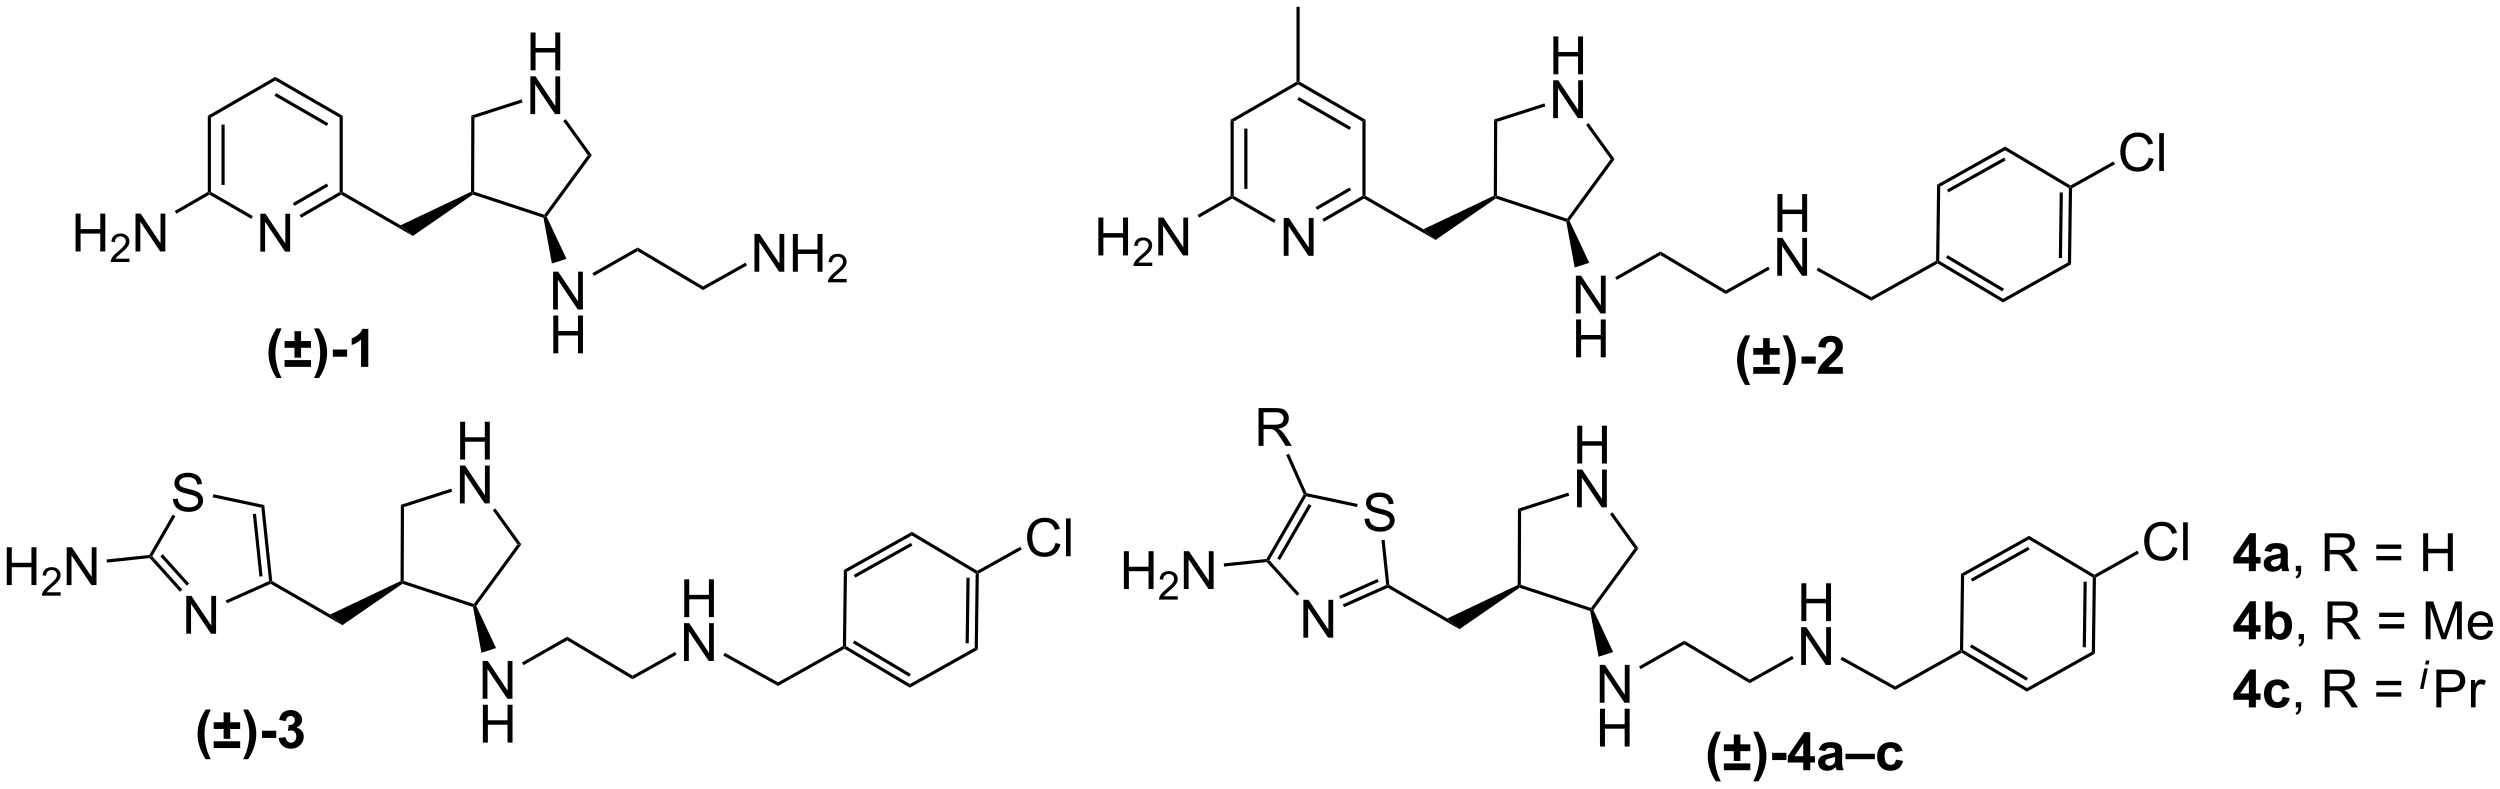 <?xml version="1.0" encoding="UTF-8"?>
<!DOCTYPE svg PUBLIC '-//W3C//DTD SVG 1.0//EN'
          'http://www.w3.org/TR/2001/REC-SVG-20010904/DTD/svg10.dtd'>
<svg stroke-dasharray="none" shape-rendering="auto" xmlns="http://www.w3.org/2000/svg" font-family="'Dialog'" text-rendering="auto" width="986" fill-opacity="1" color-interpolation="auto" color-rendering="auto" preserveAspectRatio="xMidYMid meet" font-size="12px" viewBox="0 0 986 311" fill="black" xmlns:xlink="http://www.w3.org/1999/xlink" stroke="black" image-rendering="auto" stroke-miterlimit="10" stroke-linecap="square" stroke-linejoin="miter" font-style="normal" stroke-width="1" height="311" stroke-dashoffset="0" font-weight="normal" stroke-opacity="1"
><!--Generated by the Batik Graphics2D SVG Generator--><defs id="genericDefs"
  /><g
  ><defs id="defs1"
    ><clipPath clipPathUnits="userSpaceOnUse" id="clipPath1"
      ><path d="M2.134 0.564 L371.844 0.564 L371.844 117.114 L2.134 117.114 L2.134 0.564 Z"
      /></clipPath
      ><clipPath clipPathUnits="userSpaceOnUse" id="clipPath2"
      ><path d="M6.455 50.728 L6.455 164.038 L365.885 164.038 L365.885 50.728 Z"
      /></clipPath
    ></defs
    ><g transform="scale(2.667,2.667) translate(-2.134,-0.564) matrix(1.029,0,0,1.029,-4.505,-51.615)"
    ><path d="M190.944 87.469 L190.944 82.029 L191.684 82.029 L194.541 86.299 L194.541 82.029 L195.232 82.029 L195.232 87.469 L194.492 87.469 L191.634 83.194 L191.634 87.469 L190.944 87.469 Z" stroke="none" clip-path="url(#clipPath2)"
    /></g
    ><g transform="matrix(2.743,0,0,2.743,-17.705,-139.143)"
    ><path d="M183.391 67.946 L183.847 68.21 L183.847 78.89 L183.619 79.022 L183.391 78.89 ZM185.361 69.215 L185.361 77.885 L185.817 77.885 L185.817 69.215 Z" stroke="none" clip-path="url(#clipPath2)"
    /></g
    ><g transform="matrix(2.743,0,0,2.743,-17.705,-139.143)"
    ><path d="M183.619 79.285 L183.619 79.022 L183.847 78.89 L189.873 82.369 L189.645 82.764 Z" stroke="none" clip-path="url(#clipPath2)"
    /></g
    ><g transform="matrix(2.743,0,0,2.743,-17.705,-139.143)"
    ><path d="M196.82 82.607 L196.592 82.213 L202.346 78.89 L202.574 79.022 L202.574 79.285 ZM195.835 80.901 L200.718 78.082 L200.49 77.687 L195.607 80.507 Z" stroke="none" clip-path="url(#clipPath2)"
    /></g
    ><g transform="matrix(2.743,0,0,2.743,-17.705,-139.143)"
    ><path d="M202.802 78.89 L202.574 79.022 L202.346 78.89 L202.346 68.21 L202.802 67.946 Z" stroke="none" clip-path="url(#clipPath2)"
    /></g
    ><g transform="matrix(2.743,0,0,2.743,-17.705,-139.143)"
    ><path d="M202.802 67.946 L202.346 68.21 L193.096 62.869 L193.096 62.606 L193.325 62.474 ZM200.718 69.018 L193.21 64.683 L192.982 65.078 L200.49 69.413 Z" stroke="none" clip-path="url(#clipPath2)"
    /></g
    ><g transform="matrix(2.743,0,0,2.743,-17.705,-139.143)"
    ><path d="M192.869 62.474 L193.096 62.606 L193.096 62.869 L183.847 68.21 L183.391 67.946 Z" stroke="none" clip-path="url(#clipPath2)"
    /></g
    ><g transform="matrix(2.743,0,0,2.743,-17.705,-139.143)"
    ><path d="M202.574 79.285 L202.574 79.022 L202.802 78.89 L211.114 83.689 L212.865 85.226 Z" stroke="none" clip-path="url(#clipPath2)"
    /></g
    ><g transform="matrix(2.743,0,0,2.743,-17.705,-139.143)"
    ><path d="M164.382 87.45 L164.382 82.01 L165.102 82.01 L165.102 84.244 L167.93 84.244 L167.93 82.01 L168.65 82.01 L168.65 87.45 L167.93 87.45 L167.93 84.885 L165.102 84.885 L165.102 87.45 L164.382 87.45 Z" stroke="none" clip-path="url(#clipPath2)"
    /></g
    ><g transform="matrix(2.743,0,0,2.743,-17.705,-139.143)"
    ><path d="M172.128 88.488 L172.128 88.97 L169.43 88.97 Q169.425 88.788 169.489 88.621 Q169.592 88.347 169.818 88.079 Q170.046 87.812 170.475 87.462 Q171.139 86.916 171.373 86.597 Q171.607 86.278 171.607 85.994 Q171.607 85.697 171.393 85.493 Q171.182 85.287 170.839 85.287 Q170.477 85.287 170.26 85.504 Q170.042 85.721 170.041 86.105 L169.525 86.053 Q169.579 85.476 169.924 85.176 Q170.269 84.873 170.85 84.873 Q171.438 84.873 171.779 85.2 Q172.122 85.524 172.122 86.005 Q172.122 86.25 172.022 86.487 Q171.922 86.723 171.688 86.985 Q171.456 87.246 170.916 87.703 Q170.465 88.081 170.338 88.217 Q170.209 88.352 170.126 88.488 L172.128 88.488 Z" stroke="none" clip-path="url(#clipPath2)"
    /></g
    ><g transform="matrix(2.743,0,0,2.743,-17.705,-139.143)"
    ><path d="M173 87.45 L173 82.01 L173.739 82.01 L176.597 86.28 L176.597 82.01 L177.287 82.01 L177.287 87.45 L176.547 87.45 L173.69 83.175 L173.69 87.45 L173 87.45 Z" stroke="none" clip-path="url(#clipPath2)"
    /></g
    ><g transform="matrix(2.743,0,0,2.743,-17.705,-139.143)"
    ><path d="M183.391 78.89 L183.619 79.022 L183.619 79.285 L178.876 82.024 L178.648 81.629 Z" stroke="none" clip-path="url(#clipPath2)"
    /></g
    ><g transform="matrix(2.743,0,0,2.743,-17.705,-139.143)"
    ><path d="M212.865 85.226 L211.114 83.689 L221.237 78.879 L221.464 79.022 L221.499 79.274 Z" stroke="none" clip-path="url(#clipPath2)"
    /></g
    ><g transform="matrix(2.743,0,0,2.743,-17.705,-139.143)"
    ><path d="M229.802 61.409 L229.802 55.969 L230.522 55.969 L230.522 58.203 L233.35 58.203 L233.35 55.969 L234.07 55.969 L234.07 61.409 L233.35 61.409 L233.35 58.844 L230.522 58.844 L230.522 61.409 L229.802 61.409 Z" stroke="none" clip-path="url(#clipPath2)"
    /></g
    ><g transform="matrix(2.743,0,0,2.743,-17.705,-139.143)"
    ><path d="M229.773 67.709 L229.773 62.269 L230.512 62.269 L233.37 66.539 L233.37 62.269 L234.06 62.269 L234.06 67.709 L233.32 67.709 L230.463 63.434 L230.463 67.709 L229.773 67.709 Z" stroke="none" clip-path="url(#clipPath2)"
    /></g
    ><g transform="matrix(2.743,0,0,2.743,-17.705,-139.143)"
    ><path d="M221.499 79.274 L221.464 79.022 L221.693 78.857 L231.774 82.174 L231.86 82.442 L231.662 82.617 Z" stroke="none" clip-path="url(#clipPath2)"
    /></g
    ><g transform="matrix(2.743,0,0,2.743,-17.705,-139.143)"
    ><path d="M232.123 82.469 L231.86 82.442 L231.774 82.174 L238.043 73.611 L238.607 73.613 Z" stroke="none" clip-path="url(#clipPath2)"
    /></g
    ><g transform="matrix(2.743,0,0,2.743,-17.705,-139.143)"
    ><path d="M238.607 73.613 L238.043 73.611 L234.499 68.694 L234.868 68.427 Z" stroke="none" clip-path="url(#clipPath2)"
    /></g
    ><g transform="matrix(2.743,0,0,2.743,-17.705,-139.143)"
    ><path d="M228.517 65.588 L228.657 66.022 L221.732 68.245 L221.277 67.912 Z" stroke="none" clip-path="url(#clipPath2)"
    /></g
    ><g transform="matrix(2.743,0,0,2.743,-17.705,-139.143)"
    ><path d="M221.277 67.912 L221.732 68.245 L221.693 78.857 L221.464 79.022 L221.237 78.879 Z" stroke="none" clip-path="url(#clipPath2)"
    /></g
    ><g transform="matrix(2.743,0,0,2.743,-17.705,-139.143)"
    ><path d="M258.097 106.073 L257.38 106.073 Q256.813 105.215 256.516 104.292 Q256.219 103.367 256.219 102.501 Q256.219 101.43 256.586 100.472 Q256.905 99.641 257.394 98.938 L258.107 98.938 Q257.6 100.064 257.407 100.853 Q257.216 101.64 257.216 102.523 Q257.216 103.132 257.33 103.77 Q257.444 104.408 257.639 104.985 Q257.771 105.363 258.097 106.073 ZM259.962 103.151 L259.962 101.736 L258.538 101.736 L258.538 100.762 L259.962 100.762 L259.962 99.347 L260.913 99.347 L260.913 100.762 L262.342 100.762 L262.342 101.736 L260.913 101.736 L260.913 103.151 L259.962 103.151 ZM258.538 104.472 L258.538 103.495 L262.342 103.495 L262.342 104.472 L258.538 104.472 ZM262.78 106.073 Q263.087 105.413 263.213 105.059 Q263.339 104.707 263.446 104.247 Q263.555 103.785 263.607 103.372 Q263.659 102.958 263.659 102.523 Q263.659 101.64 263.468 100.853 Q263.28 100.064 262.773 98.938 L263.481 98.938 Q264.042 99.737 264.351 100.633 Q264.661 101.526 264.661 102.446 Q264.661 103.221 264.416 104.109 Q264.139 105.103 263.5 106.073 L262.78 106.073 ZM265.482 103.02 L265.482 101.979 L267.53 101.979 L267.53 103.02 L265.482 103.02 ZM271.429 103.503 L271.429 104.472 L267.775 104.472 Q267.835 103.923 268.132 103.431 Q268.428 102.939 269.304 102.127 Q270.009 101.469 270.168 101.237 Q270.383 100.912 270.383 100.598 Q270.383 100.249 270.195 100.061 Q270.009 99.873 269.678 99.873 Q269.351 99.873 269.158 100.071 Q268.965 100.267 268.935 100.725 L267.897 100.621 Q267.99 99.76 268.48 99.386 Q268.97 99.01 269.705 99.01 Q270.509 99.01 270.969 99.445 Q271.429 99.878 271.429 100.524 Q271.429 100.89 271.298 101.224 Q271.167 101.556 270.88 101.919 Q270.692 102.159 270.197 102.612 Q269.705 103.065 269.571 103.213 Q269.44 103.362 269.359 103.503 L271.429 103.503 Z" stroke="none" clip-path="url(#clipPath2)"
    /></g
    ><g transform="matrix(2.743,0,0,2.743,-17.705,-139.143)"
    ><path d="M233.04 95.802 L233.04 90.361 L233.779 90.361 L236.637 94.631 L236.637 90.361 L237.327 90.361 L237.327 95.802 L236.587 95.802 L233.73 91.527 L233.73 95.802 L233.04 95.802 Z" stroke="none" clip-path="url(#clipPath2)"
    /></g
    ><g transform="matrix(2.743,0,0,2.743,-17.705,-139.143)"
    ><path d="M233.069 102.102 L233.069 96.661 L233.789 96.661 L233.789 98.895 L236.617 98.895 L236.617 96.661 L237.337 96.661 L237.337 102.102 L236.617 102.102 L236.617 99.536 L233.789 99.536 L233.789 102.102 L233.069 102.102 Z" stroke="none" clip-path="url(#clipPath2)"
    /></g
    ><g transform="matrix(2.743,0,0,2.743,-17.705,-139.143)"
    ><path d="M231.662 82.617 L231.86 82.442 L232.123 82.469 L234.966 88.515 L232.867 89.188 Z" stroke="none" clip-path="url(#clipPath2)"
    /></g
    ><g transform="matrix(2.743,0,0,2.743,-17.705,-139.143)"
    ><path d="M193.325 62.474 L193.096 62.606 L192.869 62.474 L192.869 51.7 L193.325 51.7 Z" stroke="none" clip-path="url(#clipPath2)"
    /></g
    ><g transform="matrix(2.743,0,0,2.743,-17.705,-139.143)"
    ><path d="M238.914 90.974 L238.689 90.577 L245.196 86.88 L245.19 87.408 Z" stroke="none" clip-path="url(#clipPath2)"
    /></g
    ><g transform="matrix(2.743,0,0,2.743,-17.705,-139.143)"
    ><path d="M245.19 87.408 L245.196 86.88 L254.601 92.478 L254.594 93.004 Z" stroke="none" clip-path="url(#clipPath2)"
    /></g
    ><g transform="matrix(2.743,0,0,2.743,-17.705,-139.143)"
    ><path d="M262.024 84.069 L262.024 78.629 L262.744 78.629 L262.744 80.863 L265.572 80.863 L265.572 78.629 L266.292 78.629 L266.292 84.069 L265.572 84.069 L265.572 81.504 L262.744 81.504 L262.744 84.069 L262.024 84.069 Z" stroke="none" clip-path="url(#clipPath2)"
    /></g
    ><g transform="matrix(2.743,0,0,2.743,-17.705,-139.143)"
    ><path d="M261.995 90.369 L261.995 84.929 L262.734 84.929 L265.592 89.199 L265.592 84.929 L266.282 84.929 L266.282 90.369 L265.542 90.369 L262.685 86.094 L262.685 90.369 L261.995 90.369 Z" stroke="none" clip-path="url(#clipPath2)"
    /></g
    ><g transform="matrix(2.743,0,0,2.743,-17.705,-139.143)"
    ><path d="M254.594 93.004 L254.601 92.478 L260.698 89.064 L260.92 89.462 Z" stroke="none" clip-path="url(#clipPath2)"
    /></g
    ><g transform="matrix(2.743,0,0,2.743,-17.705,-139.143)"
    ><path d="M267.646 89.597 L267.867 89.198 L275.509 93.439 L275.51 93.961 Z" stroke="none" clip-path="url(#clipPath2)"
    /></g
    ><g transform="matrix(2.743,0,0,2.743,-17.705,-139.143)"
    ><path d="M275.51 93.961 L275.509 93.439 L284.833 88.219 L285.059 88.354 L285.055 88.617 Z" stroke="none" clip-path="url(#clipPath2)"
    /></g
    ><g transform="matrix(2.743,0,0,2.743,-17.705,-139.143)"
    ><path d="M285.055 88.617 L285.059 88.354 L285.289 88.225 L294.467 93.687 L294.46 94.214 ZM286.265 87.809 L294.367 92.63 L294.6 92.238 L286.499 87.417 Z" stroke="none" clip-path="url(#clipPath2)"
    /></g
    ><g transform="matrix(2.743,0,0,2.743,-17.705,-139.143)"
    ><path d="M294.46 94.214 L294.467 93.687 L303.787 88.469 L304.239 88.739 Z" stroke="none" clip-path="url(#clipPath2)"
    /></g
    ><g transform="matrix(2.743,0,0,2.743,-17.705,-139.143)"
    ><path d="M304.239 88.739 L303.787 88.469 L303.928 77.79 L304.157 77.661 L304.384 77.796 ZM302.938 87.832 L303.062 78.405 L302.606 78.399 L302.482 87.826 Z" stroke="none" clip-path="url(#clipPath2)"
    /></g
    ><g transform="matrix(2.743,0,0,2.743,-17.705,-139.143)"
    ><path d="M304.161 77.398 L304.157 77.661 L303.928 77.79 L294.749 72.328 L294.756 71.801 Z" stroke="none" clip-path="url(#clipPath2)"
    /></g
    ><g transform="matrix(2.743,0,0,2.743,-17.705,-139.143)"
    ><path d="M294.756 71.801 L294.749 72.328 L285.43 77.545 L284.977 77.276 ZM294.621 73.382 L286.395 77.987 L286.618 78.385 L294.844 73.78 Z" stroke="none" clip-path="url(#clipPath2)"
    /></g
    ><g transform="matrix(2.743,0,0,2.743,-17.705,-139.143)"
    ><path d="M284.977 77.276 L285.43 77.545 L285.289 88.225 L285.059 88.354 L284.833 88.219 Z" stroke="none" clip-path="url(#clipPath2)"
    /></g
    ><g transform="matrix(2.743,0,0,2.743,-17.705,-139.143)"
    ><path d="M315.41 73.401 L316.13 73.581 Q315.905 74.469 315.316 74.937 Q314.727 75.402 313.879 75.402 Q312.998 75.402 312.446 75.043 Q311.897 74.685 311.608 74.007 Q311.321 73.326 311.321 72.547 Q311.321 71.696 311.645 71.065 Q311.971 70.432 312.57 70.103 Q313.169 69.774 313.889 69.774 Q314.705 69.774 315.262 70.189 Q315.818 70.605 316.038 71.36 L315.328 71.525 Q315.14 70.932 314.779 70.662 Q314.421 70.39 313.874 70.39 Q313.248 70.39 312.825 70.692 Q312.404 70.991 312.233 71.498 Q312.063 72.005 312.063 72.542 Q312.063 73.237 312.266 73.754 Q312.469 74.272 312.894 74.529 Q313.322 74.784 313.819 74.784 Q314.423 74.784 314.841 74.435 Q315.262 74.086 315.41 73.401 ZM316.918 75.308 L316.918 69.868 L317.586 69.868 L317.586 75.308 L316.918 75.308 Z" stroke="none" clip-path="url(#clipPath2)"
    /></g
    ><g transform="matrix(2.743,0,0,2.743,-17.705,-139.143)"
    ><path d="M304.384 77.796 L304.157 77.661 L304.161 77.398 L310.335 73.941 L310.558 74.339 Z" stroke="none" clip-path="url(#clipPath2)"
    /></g
    ><g transform="matrix(2.743,0,0,2.743,-17.705,-139.143)"
    ><path d="M45.372 134.673 L45.386 134.417 L45.6 134.278 L53.925 139.084 L55.676 140.621 Z" stroke="none" clip-path="url(#clipPath2)"
    /></g
    ><g transform="matrix(2.743,0,0,2.743,-17.705,-139.143)"
    ><path d="M31.325 122.483 L32.006 122.424 Q32.053 122.832 32.228 123.094 Q32.406 123.357 32.778 123.517 Q33.149 123.678 33.611 123.678 Q34.024 123.678 34.339 123.557 Q34.655 123.433 34.809 123.221 Q34.962 123.008 34.962 122.755 Q34.962 122.498 34.814 122.308 Q34.665 122.117 34.324 121.986 Q34.106 121.902 33.356 121.721 Q32.607 121.541 32.305 121.382 Q31.917 121.177 31.724 120.875 Q31.533 120.573 31.533 120.198 Q31.533 119.787 31.766 119.428 Q32.001 119.069 32.449 118.884 Q32.899 118.698 33.448 118.698 Q34.054 118.698 34.514 118.894 Q34.977 119.089 35.224 119.468 Q35.474 119.846 35.494 120.324 L34.804 120.376 Q34.747 119.861 34.425 119.599 Q34.106 119.334 33.478 119.334 Q32.825 119.334 32.525 119.574 Q32.228 119.811 32.228 120.15 Q32.228 120.442 32.439 120.633 Q32.646 120.821 33.525 121.021 Q34.403 121.219 34.73 121.368 Q35.205 121.585 35.43 121.922 Q35.657 122.258 35.657 122.696 Q35.657 123.129 35.407 123.515 Q35.16 123.898 34.692 124.114 Q34.227 124.326 33.646 124.326 Q32.906 124.326 32.406 124.111 Q31.909 123.894 31.625 123.463 Q31.34 123.03 31.325 122.483 Z" stroke="none" clip-path="url(#clipPath2)"
    /></g
    ><g transform="matrix(2.743,0,0,2.743,-17.705,-139.143)"
    ><path d="M33.236 141.843 L33.236 136.403 L33.975 136.403 L36.833 140.673 L36.833 136.403 L37.523 136.403 L37.523 141.843 L36.783 141.843 L33.926 137.568 L33.926 141.843 L33.236 141.843 Z" stroke="none" clip-path="url(#clipPath2)"
    /></g
    ><g transform="matrix(2.743,0,0,2.743,-17.705,-139.143)"
    ><path d="M45.6 134.278 L45.386 134.417 L45.142 134.276 L44.032 123.722 L44.451 123.344 ZM44.207 133.582 L43.262 124.595 L42.809 124.643 L43.753 133.629 Z" stroke="none" clip-path="url(#clipPath2)"
    /></g
    ><g transform="matrix(2.743,0,0,2.743,-17.705,-139.143)"
    ><path d="M44.451 123.344 L44.032 123.722 L37.036 122.234 L37.131 121.788 Z" stroke="none" clip-path="url(#clipPath2)"
    /></g
    ><g transform="matrix(2.743,0,0,2.743,-17.705,-139.143)"
    ><path d="M31.271 124.726 L31.666 124.954 L28.345 130.706 L28.065 130.735 L27.926 130.521 Z" stroke="none" clip-path="url(#clipPath2)"
    /></g
    ><g transform="matrix(2.743,0,0,2.743,-17.705,-139.143)"
    ><path d="M27.973 130.974 L28.065 130.735 L28.345 130.706 L32.669 135.507 L32.33 135.812 ZM29.51 130.718 L33.306 134.934 L33.645 134.629 L29.849 130.413 Z" stroke="none" clip-path="url(#clipPath2)"
    /></g
    ><g transform="matrix(2.743,0,0,2.743,-17.705,-139.143)"
    ><path d="M39.09 137.469 L38.905 137.053 L45.142 134.276 L45.386 134.417 L45.372 134.673 Z" stroke="none" clip-path="url(#clipPath2)"
    /></g
    ><g transform="matrix(2.743,0,0,2.743,-17.705,-139.143)"
    ><path d="M7.427 134.85 L7.427 129.41 L8.147 129.41 L8.147 131.644 L10.975 131.644 L10.975 129.41 L11.695 129.41 L11.695 134.85 L10.975 134.85 L10.975 132.285 L8.147 132.285 L8.147 134.85 L7.427 134.85 Z" stroke="none" clip-path="url(#clipPath2)"
    /></g
    ><g transform="matrix(2.743,0,0,2.743,-17.705,-139.143)"
    ><path d="M15.173 135.888 L15.173 136.37 L12.475 136.37 Q12.47 136.189 12.534 136.022 Q12.636 135.747 12.863 135.48 Q13.091 135.213 13.52 134.862 Q14.184 134.316 14.418 133.997 Q14.652 133.678 14.652 133.394 Q14.652 133.097 14.438 132.893 Q14.227 132.687 13.883 132.687 Q13.521 132.687 13.305 132.904 Q13.087 133.121 13.085 133.506 L12.57 133.453 Q12.623 132.876 12.969 132.576 Q13.314 132.273 13.895 132.273 Q14.483 132.273 14.824 132.6 Q15.167 132.925 15.167 133.405 Q15.167 133.65 15.067 133.888 Q14.967 134.123 14.733 134.385 Q14.501 134.647 13.961 135.103 Q13.51 135.482 13.382 135.617 Q13.254 135.752 13.171 135.888 L15.173 135.888 Z" stroke="none" clip-path="url(#clipPath2)"
    /></g
    ><g transform="matrix(2.743,0,0,2.743,-17.705,-139.143)"
    ><path d="M16.044 134.85 L16.044 129.41 L16.784 129.41 L19.642 133.68 L19.642 129.41 L20.332 129.41 L20.332 134.85 L19.592 134.85 L16.735 130.575 L16.735 134.85 L16.044 134.85 Z" stroke="none" clip-path="url(#clipPath2)"
    /></g
    ><g transform="matrix(2.743,0,0,2.743,-17.705,-139.143)"
    ><path d="M27.926 130.521 L28.065 130.735 L27.973 130.974 L21.83 131.62 L21.783 131.166 Z" stroke="none" clip-path="url(#clipPath2)"
    /></g
    ><g transform="matrix(2.743,0,0,2.743,-17.705,-139.143)"
    ><path d="M205.996 135.243 L206.009 134.987 L206.224 134.848 L214.549 139.654 L216.3 141.191 Z" stroke="none" clip-path="url(#clipPath2)"
    /></g
    ><g transform="matrix(2.743,0,0,2.743,-17.705,-139.143)"
    ><path d="M202.654 125.329 L203.334 125.269 Q203.381 125.678 203.557 125.94 Q203.735 126.202 204.106 126.363 Q204.477 126.524 204.94 126.524 Q205.353 126.524 205.667 126.403 Q205.984 126.279 206.137 126.066 Q206.29 125.853 206.29 125.601 Q206.29 125.344 206.142 125.153 Q205.993 124.963 205.652 124.832 Q205.434 124.747 204.685 124.567 Q203.935 124.386 203.633 124.228 Q203.245 124.023 203.052 123.721 Q202.861 123.419 202.861 123.043 Q202.861 122.632 203.094 122.273 Q203.329 121.915 203.777 121.729 Q204.227 121.544 204.776 121.544 Q205.382 121.544 205.843 121.739 Q206.305 121.934 206.553 122.313 Q206.802 122.692 206.822 123.169 L206.132 123.221 Q206.075 122.706 205.754 122.444 Q205.434 122.18 204.806 122.18 Q204.153 122.18 203.853 122.419 Q203.557 122.657 203.557 122.996 Q203.557 123.288 203.767 123.478 Q203.975 123.666 204.853 123.867 Q205.731 124.065 206.058 124.213 Q206.533 124.431 206.758 124.767 Q206.986 125.104 206.986 125.542 Q206.986 125.975 206.736 126.361 Q206.488 126.744 206.021 126.959 Q205.556 127.172 204.974 127.172 Q204.234 127.172 203.735 126.957 Q203.238 126.739 202.953 126.308 Q202.668 125.876 202.654 125.329 Z" stroke="none" clip-path="url(#clipPath2)"
    /></g
    ><g transform="matrix(2.743,0,0,2.743,-17.705,-139.143)"
    ><path d="M193.859 142.413 L193.859 136.973 L194.599 136.973 L197.456 141.243 L197.456 136.973 L198.147 136.973 L198.147 142.413 L197.407 142.413 L194.549 138.138 L194.549 142.413 L193.859 142.413 Z" stroke="none" clip-path="url(#clipPath2)"
    /></g
    ><g transform="matrix(2.743,0,0,2.743,-17.705,-139.143)"
    ><path d="M206.224 134.848 L206.009 134.987 L205.765 134.846 L205.086 128.387 L205.54 128.34 Z" stroke="none" clip-path="url(#clipPath2)"
    /></g
    ><g transform="matrix(2.743,0,0,2.743,-17.705,-139.143)"
    ><path d="M201.664 123.189 L201.569 123.635 L194.275 122.085 L194.161 121.828 L194.321 121.629 Z" stroke="none" clip-path="url(#clipPath2)"
    /></g
    ><g transform="matrix(2.743,0,0,2.743,-17.705,-139.143)"
    ><path d="M193.905 121.814 L194.161 121.828 L194.275 122.085 L188.969 131.276 L188.689 131.305 L188.549 131.091 ZM194.623 123.197 L190.106 131.022 L190.5 131.25 L195.018 123.424 Z" stroke="none" clip-path="url(#clipPath2)"
    /></g
    ><g transform="matrix(2.743,0,0,2.743,-17.705,-139.143)"
    ><path d="M188.597 131.544 L188.689 131.305 L188.969 131.276 L193.292 136.077 L192.953 136.382 Z" stroke="none" clip-path="url(#clipPath2)"
    /></g
    ><g transform="matrix(2.743,0,0,2.743,-17.705,-139.143)"
    ><path d="M199.714 138.039 L199.528 137.623 L205.765 134.846 L206.009 134.987 L205.996 135.243 ZM199.18 136.84 L204.696 134.384 L204.511 133.967 L198.994 136.423 Z" stroke="none" clip-path="url(#clipPath2)"
    /></g
    ><g transform="matrix(2.743,0,0,2.743,-17.705,-139.143)"
    ><path d="M168.051 135.42 L168.051 129.98 L168.77 129.98 L168.77 132.214 L171.598 132.214 L171.598 129.98 L172.318 129.98 L172.318 135.42 L171.598 135.42 L171.598 132.855 L168.77 132.855 L168.77 135.42 L168.051 135.42 Z" stroke="none" clip-path="url(#clipPath2)"
    /></g
    ><g transform="matrix(2.743,0,0,2.743,-17.705,-139.143)"
    ><path d="M175.796 136.458 L175.796 136.94 L173.099 136.94 Q173.093 136.758 173.158 136.591 Q173.26 136.317 173.486 136.05 Q173.715 135.782 174.143 135.432 Q174.807 134.886 175.041 134.567 Q175.275 134.248 175.275 133.964 Q175.275 133.667 175.062 133.463 Q174.85 133.257 174.507 133.257 Q174.145 133.257 173.928 133.474 Q173.711 133.691 173.709 134.076 L173.193 134.024 Q173.247 133.446 173.592 133.146 Q173.937 132.843 174.518 132.843 Q175.106 132.843 175.448 133.17 Q175.791 133.495 175.791 133.975 Q175.791 134.22 175.691 134.458 Q175.59 134.693 175.357 134.955 Q175.125 135.217 174.585 135.673 Q174.134 136.052 174.006 136.187 Q173.878 136.322 173.794 136.458 L175.796 136.458 Z" stroke="none" clip-path="url(#clipPath2)"
    /></g
    ><g transform="matrix(2.743,0,0,2.743,-17.705,-139.143)"
    ><path d="M176.668 135.42 L176.668 129.98 L177.408 129.98 L180.265 134.25 L180.265 129.98 L180.955 129.98 L180.955 135.42 L180.216 135.42 L177.358 131.145 L177.358 135.42 L176.668 135.42 Z" stroke="none" clip-path="url(#clipPath2)"
    /></g
    ><g transform="matrix(2.743,0,0,2.743,-17.705,-139.143)"
    ><path d="M188.549 131.091 L188.689 131.305 L188.597 131.544 L182.454 132.19 L182.406 131.736 Z" stroke="none" clip-path="url(#clipPath2)"
    /></g
    ><g transform="matrix(2.743,0,0,2.743,-17.705,-139.143)"
    ><path d="M36.741 159.886 L36.023 159.886 Q35.457 159.027 35.16 158.104 Q34.863 157.179 34.863 156.313 Q34.863 155.242 35.229 154.285 Q35.548 153.453 36.038 152.751 L36.751 152.751 Q36.244 153.876 36.051 154.666 Q35.86 155.452 35.86 156.335 Q35.86 156.944 35.974 157.582 Q36.088 158.221 36.283 158.797 Q36.414 159.176 36.741 159.886 ZM38.606 156.964 L38.606 155.549 L37.181 155.549 L37.181 154.574 L38.606 154.574 L38.606 153.159 L39.556 153.159 L39.556 154.574 L40.986 154.574 L40.986 155.549 L39.556 155.549 L39.556 156.964 L38.606 156.964 ZM37.181 158.285 L37.181 157.308 L40.986 157.308 L40.986 158.285 L37.181 158.285 ZM41.424 159.886 Q41.731 159.225 41.857 158.871 Q41.983 158.52 42.09 158.06 Q42.198 157.597 42.25 157.184 Q42.302 156.771 42.302 156.335 Q42.302 155.452 42.112 154.666 Q41.924 153.876 41.417 152.751 L42.124 152.751 Q42.686 153.55 42.995 154.445 Q43.304 155.339 43.304 156.259 Q43.304 157.033 43.059 157.921 Q42.782 158.916 42.144 159.886 L41.424 159.886 ZM44.126 156.833 L44.126 155.791 L46.174 155.791 L46.174 156.833 L44.126 156.833 ZM46.516 156.84 L47.525 156.719 Q47.572 157.105 47.782 157.31 Q47.995 157.513 48.297 157.513 Q48.618 157.513 48.839 157.268 Q49.061 157.023 49.061 156.608 Q49.061 156.214 48.848 155.984 Q48.638 155.754 48.334 155.754 Q48.133 155.754 47.854 155.831 L47.97 154.982 Q48.393 154.992 48.616 154.799 Q48.839 154.604 48.839 154.28 Q48.839 154.005 48.675 153.842 Q48.512 153.679 48.24 153.679 Q47.973 153.679 47.782 153.864 Q47.594 154.05 47.554 154.406 L46.592 154.243 Q46.694 153.75 46.894 153.456 Q47.097 153.159 47.458 152.991 Q47.822 152.822 48.27 152.822 Q49.039 152.822 49.502 153.312 Q49.885 153.713 49.885 154.218 Q49.885 154.933 49.101 155.361 Q49.568 155.46 49.848 155.809 Q50.13 156.157 50.13 156.652 Q50.13 157.367 49.605 157.874 Q49.083 158.379 48.304 158.379 Q47.564 158.379 47.077 157.953 Q46.592 157.528 46.516 156.84 Z" stroke="none" clip-path="url(#clipPath2)"
    /></g
    ><g transform="matrix(2.743,0,0,2.743,-17.705,-139.143)"
    ><path d="M253.876 163.066 L253.159 163.066 Q252.593 162.207 252.296 161.284 Q251.999 160.359 251.999 159.493 Q251.999 158.422 252.365 157.465 Q252.684 156.633 253.174 155.931 L253.886 155.931 Q253.379 157.056 253.186 157.846 Q252.996 158.632 252.996 159.516 Q252.996 160.124 253.11 160.762 Q253.223 161.401 253.419 161.977 Q253.55 162.356 253.876 163.066 ZM255.742 160.144 L255.742 158.729 L254.317 158.729 L254.317 157.754 L255.742 157.754 L255.742 156.339 L256.692 156.339 L256.692 157.754 L258.122 157.754 L258.122 158.729 L256.692 158.729 L256.692 160.144 L255.742 160.144 ZM254.317 161.465 L254.317 160.488 L258.122 160.488 L258.122 161.465 L254.317 161.465 ZM258.56 163.066 Q258.866 162.405 258.993 162.051 Q259.119 161.7 259.225 161.24 Q259.334 160.777 259.386 160.364 Q259.438 159.951 259.438 159.516 Q259.438 158.632 259.248 157.846 Q259.06 157.056 258.552 155.931 L259.26 155.931 Q259.822 156.73 260.131 157.625 Q260.44 158.518 260.44 159.439 Q260.44 160.213 260.195 161.101 Q259.918 162.096 259.28 163.066 L258.56 163.066 ZM261.261 160.013 L261.261 158.971 L263.31 158.971 L263.31 160.013 L261.261 160.013 ZM265.732 161.465 L265.732 160.369 L263.505 160.369 L263.505 159.456 L265.865 156.002 L266.741 156.002 L266.741 159.454 L267.416 159.454 L267.416 160.369 L266.741 160.369 L266.741 161.465 L265.732 161.465 ZM265.732 159.454 L265.732 157.593 L264.482 159.454 L265.732 159.454 ZM268.917 158.726 L267.969 158.556 Q268.13 157.984 268.519 157.709 Q268.909 157.435 269.676 157.435 Q270.374 157.435 270.716 157.601 Q271.057 157.764 271.195 158.019 Q271.337 158.274 271.337 158.952 L271.324 160.169 Q271.324 160.688 271.374 160.936 Q271.425 161.183 271.562 161.465 L270.53 161.465 Q270.49 161.361 270.431 161.156 Q270.404 161.064 270.394 161.035 Q270.127 161.294 269.822 161.425 Q269.518 161.554 269.172 161.554 Q268.563 161.554 268.212 161.225 Q267.863 160.893 267.863 160.389 Q267.863 160.055 268.021 159.793 Q268.182 159.53 268.469 159.392 Q268.756 159.253 269.298 159.149 Q270.03 159.011 270.312 158.892 L270.312 158.788 Q270.312 158.489 270.164 158.36 Q270.015 158.232 269.602 158.232 Q269.325 158.232 269.169 158.343 Q269.013 158.452 268.917 158.726 ZM270.312 159.572 Q270.112 159.639 269.676 159.733 Q269.243 159.825 269.11 159.914 Q268.905 160.057 268.905 160.28 Q268.905 160.5 269.068 160.661 Q269.231 160.819 269.483 160.819 Q269.765 160.819 270.023 160.634 Q270.211 160.493 270.27 160.287 Q270.312 160.154 270.312 159.78 L270.312 159.572 ZM271.803 159.884 L271.803 159.105 L276.031 159.105 L276.031 159.884 L271.803 159.884 ZM280.027 158.689 L278.998 158.875 Q278.946 158.565 278.763 158.41 Q278.58 158.254 278.286 158.254 Q277.897 158.254 277.665 158.524 Q277.432 158.793 277.432 159.424 Q277.432 160.124 277.667 160.414 Q277.905 160.703 278.301 160.703 Q278.598 160.703 278.786 160.535 Q278.976 160.367 279.055 159.953 L280.079 160.129 Q279.919 160.834 279.466 161.195 Q279.013 161.554 278.254 161.554 Q277.388 161.554 276.873 161.01 Q276.361 160.463 276.361 159.498 Q276.361 158.521 276.876 157.979 Q277.393 157.435 278.271 157.435 Q278.991 157.435 279.416 157.744 Q279.842 158.053 280.027 158.689 Z" stroke="none" clip-path="url(#clipPath2)"
    /></g
    ><g transform="matrix(2.743,0,0,2.743,-17.705,-139.143)"
    ><path d="M187.414 114.839 L187.414 109.399 L189.826 109.399 Q190.553 109.399 190.932 109.545 Q191.31 109.691 191.536 110.062 Q191.763 110.433 191.763 110.883 Q191.763 111.462 191.387 111.861 Q191.013 112.257 190.229 112.363 Q190.516 112.501 190.665 112.635 Q190.979 112.925 191.261 113.358 L192.208 114.839 L191.303 114.839 L190.583 113.706 Q190.266 113.216 190.061 112.957 Q189.858 112.697 189.697 112.593 Q189.537 112.489 189.368 112.45 Q189.247 112.422 188.968 112.422 L188.134 112.422 L188.134 114.839 L187.414 114.839 ZM188.134 111.799 L189.68 111.799 Q190.175 111.799 190.452 111.698 Q190.732 111.596 190.875 111.371 Q191.021 111.146 191.021 110.883 Q191.021 110.498 190.739 110.25 Q190.459 110 189.856 110 L188.134 110 L188.134 111.799 Z" stroke="none" clip-path="url(#clipPath2)"
    /></g
    ><g transform="matrix(2.743,0,0,2.743,-17.705,-139.143)"
    ><path d="M194.321 121.629 L194.161 121.828 L193.905 121.814 L191.382 116.148 L191.799 115.963 Z" stroke="none" clip-path="url(#clipPath2)"
    /></g
    ><g transform="matrix(2.743,0,0,2.743,-17.705,-139.143)"
    ><path d="M329.804 132.843 L329.804 131.747 L327.577 131.747 L327.577 130.834 L329.937 127.381 L330.813 127.381 L330.813 130.832 L331.488 130.832 L331.488 131.747 L330.813 131.747 L330.813 132.843 L329.804 132.843 ZM329.804 130.832 L329.804 128.971 L328.554 130.832 L329.804 130.832 ZM332.989 130.105 L332.041 129.934 Q332.202 129.362 332.591 129.088 Q332.982 128.813 333.748 128.813 Q334.446 128.813 334.788 128.979 Q335.129 129.142 335.267 129.397 Q335.409 129.652 335.409 130.33 L335.396 131.547 Q335.396 132.066 335.446 132.314 Q335.498 132.561 335.634 132.843 L334.602 132.843 Q334.562 132.739 334.503 132.534 Q334.476 132.442 334.466 132.413 Q334.199 132.673 333.894 132.804 Q333.59 132.932 333.244 132.932 Q332.635 132.932 332.284 132.603 Q331.935 132.272 331.935 131.767 Q331.935 131.433 332.093 131.171 Q332.254 130.909 332.541 130.77 Q332.828 130.631 333.37 130.528 Q334.102 130.389 334.384 130.27 L334.384 130.166 Q334.384 129.867 334.236 129.738 Q334.087 129.61 333.674 129.61 Q333.397 129.61 333.241 129.721 Q333.085 129.83 332.989 130.105 ZM334.384 130.951 Q334.184 131.017 333.748 131.111 Q333.316 131.203 333.182 131.292 Q332.977 131.435 332.977 131.658 Q332.977 131.878 333.14 132.039 Q333.303 132.197 333.555 132.197 Q333.838 132.197 334.095 132.012 Q334.283 131.871 334.342 131.666 Q334.384 131.532 334.384 131.158 L334.384 130.951 Z" stroke="none" clip-path="url(#clipPath2)"
    /></g
    ><g transform="matrix(2.743,0,0,2.743,-17.705,-139.143)"
    ><path d="M336.558 132.843 L336.558 132.081 L337.32 132.081 L337.32 132.843 Q337.32 133.264 337.172 133.521 Q337.023 133.778 336.699 133.919 L336.514 133.635 Q336.726 133.541 336.825 133.36 Q336.927 133.182 336.937 132.843 L336.558 132.843 ZM340.705 132.843 L340.705 127.403 L343.117 127.403 Q343.844 127.403 344.223 127.549 Q344.601 127.695 344.826 128.066 Q345.054 128.437 345.054 128.887 Q345.054 129.466 344.678 129.864 Q344.304 130.26 343.52 130.367 Q343.807 130.505 343.955 130.639 Q344.269 130.928 344.552 131.361 L345.499 132.843 L344.594 132.843 L343.874 131.71 Q343.557 131.22 343.352 130.96 Q343.149 130.701 342.988 130.597 Q342.827 130.493 342.659 130.453 Q342.538 130.426 342.258 130.426 L341.425 130.426 L341.425 132.843 L340.705 132.843 ZM341.425 129.803 L342.971 129.803 Q343.466 129.803 343.743 129.701 Q344.022 129.6 344.166 129.375 Q344.312 129.15 344.312 128.887 Q344.312 128.501 344.03 128.254 Q343.75 128.004 343.146 128.004 L341.425 128.004 L341.425 129.803 ZM351.721 129.644 L348.129 129.644 L348.129 129.021 L351.721 129.021 L351.721 129.644 ZM351.721 131.294 L348.129 131.294 L348.129 130.671 L351.721 130.671 L351.721 131.294 ZM354.864 132.843 L354.864 127.403 L355.584 127.403 L355.584 129.637 L358.412 129.637 L358.412 127.403 L359.132 127.403 L359.132 132.843 L358.412 132.843 L358.412 130.278 L355.584 130.278 L355.584 132.843 L354.864 132.843 Z" stroke="none" clip-path="url(#clipPath2)"
    /></g
    ><g transform="matrix(2.743,0,0,2.743,-17.705,-139.143)"
    ><path d="M329.804 142.643 L329.804 141.547 L327.577 141.547 L327.577 140.634 L329.937 137.181 L330.813 137.181 L330.813 140.632 L331.488 140.632 L331.488 141.547 L330.813 141.547 L330.813 142.643 L329.804 142.643 ZM329.804 140.632 L329.804 138.772 L328.554 140.632 L329.804 140.632 ZM332.165 142.643 L332.165 137.203 L333.207 137.203 L333.207 139.162 Q333.689 138.613 334.35 138.613 Q335.07 138.613 335.54 139.135 Q336.012 139.655 336.012 140.632 Q336.012 141.641 335.532 142.188 Q335.052 142.732 334.365 142.732 Q334.028 142.732 333.699 142.564 Q333.37 142.393 333.132 142.064 L333.132 142.643 L332.165 142.643 ZM333.199 140.587 Q333.199 141.198 333.392 141.493 Q333.664 141.908 334.112 141.908 Q334.459 141.908 334.701 141.614 Q334.943 141.317 334.943 140.684 Q334.943 140.008 334.699 139.709 Q334.454 139.41 334.073 139.41 Q333.697 139.41 333.447 139.702 Q333.199 139.994 333.199 140.587 Z" stroke="none" clip-path="url(#clipPath2)"
    /></g
    ><g transform="matrix(2.743,0,0,2.743,-17.705,-139.143)"
    ><path d="M336.973 142.643 L336.973 141.881 L337.735 141.881 L337.735 142.643 Q337.735 143.064 337.587 143.321 Q337.438 143.578 337.114 143.719 L336.929 143.435 Q337.142 143.341 337.241 143.16 Q337.342 142.982 337.352 142.643 L336.973 142.643 ZM341.12 142.643 L341.12 137.203 L343.532 137.203 Q344.259 137.203 344.638 137.349 Q345.016 137.495 345.241 137.866 Q345.469 138.237 345.469 138.687 Q345.469 139.266 345.093 139.665 Q344.719 140.06 343.935 140.167 Q344.222 140.305 344.37 140.439 Q344.685 140.728 344.967 141.161 L345.914 142.643 L345.009 142.643 L344.289 141.51 Q343.972 141.02 343.767 140.761 Q343.564 140.501 343.403 140.397 Q343.242 140.293 343.074 140.253 Q342.953 140.226 342.673 140.226 L341.84 140.226 L341.84 142.643 L341.12 142.643 ZM341.84 139.603 L343.386 139.603 Q343.881 139.603 344.158 139.501 Q344.437 139.4 344.581 139.175 Q344.727 138.95 344.727 138.687 Q344.727 138.301 344.445 138.054 Q344.165 137.804 343.562 137.804 L341.84 137.804 L341.84 139.603 ZM352.136 139.444 L348.544 139.444 L348.544 138.821 L352.136 138.821 L352.136 139.444 ZM352.136 141.095 L348.544 141.095 L348.544 140.471 L352.136 140.471 L352.136 141.095 ZM355.235 142.643 L355.235 137.203 L356.318 137.203 L357.608 141.055 Q357.786 141.592 357.867 141.859 Q357.959 141.562 358.157 140.988 L359.458 137.203 L360.428 137.203 L360.428 142.643 L359.733 142.643 L359.733 138.089 L358.152 142.643 L357.503 142.643 L355.93 138.012 L355.93 142.643 L355.235 142.643 ZM364.2 141.374 L364.891 141.458 Q364.728 142.064 364.285 142.398 Q363.844 142.732 363.159 142.732 Q362.293 142.732 361.786 142.2 Q361.281 141.666 361.281 140.706 Q361.281 139.712 361.793 139.162 Q362.305 138.613 363.122 138.613 Q363.911 138.613 364.411 139.153 Q364.913 139.689 364.913 140.664 Q364.913 140.723 364.911 140.842 L361.971 140.842 Q362.009 141.493 362.338 141.839 Q362.669 142.183 363.161 142.183 Q363.53 142.183 363.79 141.99 Q364.05 141.797 364.2 141.374 ZM362.009 140.293 L364.208 140.293 Q364.163 139.796 363.956 139.548 Q363.637 139.162 363.129 139.162 Q362.669 139.162 362.355 139.472 Q362.041 139.778 362.009 140.293 Z" stroke="none" clip-path="url(#clipPath2)"
    /></g
    ><g transform="matrix(2.743,0,0,2.743,-17.705,-139.143)"
    ><path d="M329.804 152.443 L329.804 151.347 L327.577 151.347 L327.577 150.434 L329.937 146.981 L330.813 146.981 L330.813 150.432 L331.488 150.432 L331.488 151.347 L330.813 151.347 L330.813 152.443 L329.804 152.443 ZM329.804 150.432 L329.804 148.571 L328.554 150.432 L329.804 150.432 ZM335.646 149.667 L334.617 149.853 Q334.565 149.544 334.382 149.388 Q334.199 149.232 333.904 149.232 Q333.516 149.232 333.283 149.502 Q333.051 149.771 333.051 150.402 Q333.051 151.102 333.286 151.392 Q333.523 151.681 333.919 151.681 Q334.216 151.681 334.404 151.513 Q334.595 151.345 334.674 150.932 L335.698 151.107 Q335.537 151.812 335.084 152.173 Q334.632 152.532 333.872 152.532 Q333.006 152.532 332.492 151.988 Q331.98 151.441 331.98 150.476 Q331.98 149.499 332.494 148.957 Q333.011 148.413 333.889 148.413 Q334.609 148.413 335.035 148.722 Q335.46 149.032 335.646 149.667 Z" stroke="none" clip-path="url(#clipPath2)"
    /></g
    ><g transform="matrix(2.743,0,0,2.743,-17.705,-139.143)"
    ><path d="M336.558 152.443 L336.558 151.681 L337.32 151.681 L337.32 152.443 Q337.32 152.864 337.172 153.121 Q337.023 153.378 336.699 153.519 L336.514 153.235 Q336.726 153.141 336.825 152.96 Q336.927 152.782 336.937 152.443 L336.558 152.443 ZM340.705 152.443 L340.705 147.003 L343.117 147.003 Q343.844 147.003 344.223 147.149 Q344.601 147.295 344.826 147.666 Q345.054 148.037 345.054 148.487 Q345.054 149.066 344.678 149.465 Q344.304 149.86 343.52 149.967 Q343.807 150.105 343.955 150.239 Q344.269 150.528 344.552 150.961 L345.499 152.443 L344.594 152.443 L343.874 151.31 Q343.557 150.82 343.352 150.56 Q343.149 150.301 342.988 150.197 Q342.827 150.093 342.659 150.053 Q342.538 150.026 342.258 150.026 L341.425 150.026 L341.425 152.443 L340.705 152.443 ZM341.425 149.403 L342.971 149.403 Q343.466 149.403 343.743 149.301 Q344.022 149.2 344.166 148.975 Q344.312 148.75 344.312 148.487 Q344.312 148.101 344.03 147.854 Q343.75 147.604 343.146 147.604 L341.425 147.604 L341.425 149.403 ZM351.721 149.244 L348.129 149.244 L348.129 148.621 L351.721 148.621 L351.721 149.244 ZM351.721 150.894 L348.129 150.894 L348.129 150.271 L351.721 150.271 L351.721 150.894 Z" stroke="none" clip-path="url(#clipPath2)"
    /></g
    ><g transform="matrix(2.743,0,0,2.743,-17.705,-139.143)"
    ><path d="M355.146 146.273 L355.265 145.703 L355.766 145.703 L355.647 146.273 L355.146 146.273 ZM354.411 149.783 L355.029 146.827 L355.532 146.827 L354.914 149.783 L354.411 149.783 Z" stroke="none" clip-path="url(#clipPath2)"
    /></g
    ><g transform="matrix(2.743,0,0,2.743,-17.705,-139.143)"
    ><path d="M356.764 152.443 L356.764 147.003 L358.818 147.003 Q359.36 147.003 359.644 147.055 Q360.045 147.122 360.315 147.31 Q360.587 147.495 360.752 147.834 Q360.918 148.171 360.918 148.576 Q360.918 149.269 360.475 149.751 Q360.035 150.232 358.88 150.232 L357.484 150.232 L357.484 152.443 L356.764 152.443 ZM357.484 149.588 L358.892 149.588 Q359.59 149.588 359.882 149.328 Q360.176 149.069 360.176 148.599 Q360.176 148.257 360.003 148.015 Q359.83 147.77 359.548 147.693 Q359.367 147.644 358.877 147.644 L357.484 147.644 L357.484 149.588 ZM361.742 152.443 L361.742 148.502 L362.343 148.502 L362.343 149.098 Q362.573 148.68 362.766 148.547 Q362.962 148.413 363.197 148.413 Q363.533 148.413 363.882 148.628 L363.652 149.247 Q363.407 149.103 363.162 149.103 Q362.944 149.103 362.769 149.234 Q362.596 149.366 362.521 149.601 Q362.41 149.957 362.41 150.38 L362.41 152.443 L361.742 152.443 Z" stroke="none" clip-path="url(#clipPath2)"
    /></g
    ><g transform="matrix(2.743,0,0,2.743,-17.705,-139.143)"
    ><path d="M72.614 116.804 L72.614 111.364 L73.334 111.364 L73.334 113.598 L76.162 113.598 L76.162 111.364 L76.881 111.364 L76.881 116.804 L76.162 116.804 L76.162 114.239 L73.334 114.239 L73.334 116.804 L72.614 116.804 Z" stroke="none" clip-path="url(#clipPath2)"
    /></g
    ><g transform="matrix(2.743,0,0,2.743,-17.705,-139.143)"
    ><path d="M72.584 123.104 L72.584 117.664 L73.324 117.664 L76.181 121.934 L76.181 117.664 L76.871 117.664 L76.871 123.104 L76.132 123.104 L73.274 118.829 L73.274 123.104 L72.584 123.104 Z" stroke="none" clip-path="url(#clipPath2)"
    /></g
    ><g transform="matrix(2.743,0,0,2.743,-17.705,-139.143)"
    ><path d="M64.311 134.669 L64.275 134.417 L64.504 134.252 L74.585 137.569 L74.671 137.837 L74.474 138.012 Z" stroke="none" clip-path="url(#clipPath2)"
    /></g
    ><g transform="matrix(2.743,0,0,2.743,-17.705,-139.143)"
    ><path d="M74.934 137.864 L74.671 137.837 L74.585 137.569 L80.855 129.006 L81.418 129.008 Z" stroke="none" clip-path="url(#clipPath2)"
    /></g
    ><g transform="matrix(2.743,0,0,2.743,-17.705,-139.143)"
    ><path d="M81.418 129.008 L80.855 129.006 L77.31 124.089 L77.68 123.822 Z" stroke="none" clip-path="url(#clipPath2)"
    /></g
    ><g transform="matrix(2.743,0,0,2.743,-17.705,-139.143)"
    ><path d="M71.329 120.983 L71.468 121.418 L64.543 123.639 L64.088 123.307 Z" stroke="none" clip-path="url(#clipPath2)"
    /></g
    ><g transform="matrix(2.743,0,0,2.743,-17.705,-139.143)"
    ><path d="M64.088 123.307 L64.543 123.639 L64.504 134.252 L64.275 134.417 L64.048 134.274 Z" stroke="none" clip-path="url(#clipPath2)"
    /></g
    ><g transform="matrix(2.743,0,0,2.743,-17.705,-139.143)"
    ><path d="M75.851 151.197 L75.851 145.756 L76.591 145.756 L79.448 150.026 L79.448 145.756 L80.138 145.756 L80.138 151.197 L79.399 151.197 L76.541 146.922 L76.541 151.197 L75.851 151.197 Z" stroke="none" clip-path="url(#clipPath2)"
    /></g
    ><g transform="matrix(2.743,0,0,2.743,-17.705,-139.143)"
    ><path d="M75.881 157.497 L75.881 152.056 L76.601 152.056 L76.601 154.29 L79.428 154.29 L79.428 152.056 L80.148 152.056 L80.148 157.497 L79.428 157.497 L79.428 154.931 L76.601 154.931 L76.601 157.497 L75.881 157.497 Z" stroke="none" clip-path="url(#clipPath2)"
    /></g
    ><g transform="matrix(2.743,0,0,2.743,-17.705,-139.143)"
    ><path d="M74.474 138.012 L74.671 137.837 L74.934 137.864 L77.777 143.91 L75.679 144.583 Z" stroke="none" clip-path="url(#clipPath2)"
    /></g
    ><g transform="matrix(2.743,0,0,2.743,-17.705,-139.143)"
    ><path d="M81.726 146.369 L81.501 145.972 L88.007 142.275 L88.002 142.803 Z" stroke="none" clip-path="url(#clipPath2)"
    /></g
    ><g transform="matrix(2.743,0,0,2.743,-17.705,-139.143)"
    ><path d="M88.002 142.803 L88.007 142.275 L97.413 147.873 L97.406 148.399 Z" stroke="none" clip-path="url(#clipPath2)"
    /></g
    ><g transform="matrix(2.743,0,0,2.743,-17.705,-139.143)"
    ><path d="M104.836 139.464 L104.836 134.024 L105.556 134.024 L105.556 136.258 L108.383 136.258 L108.383 134.024 L109.103 134.024 L109.103 139.464 L108.383 139.464 L108.383 136.899 L105.556 136.899 L105.556 139.464 L104.836 139.464 Z" stroke="none" clip-path="url(#clipPath2)"
    /></g
    ><g transform="matrix(2.743,0,0,2.743,-17.705,-139.143)"
    ><path d="M104.806 145.764 L104.806 140.324 L105.546 140.324 L108.403 144.594 L108.403 140.324 L109.093 140.324 L109.093 145.764 L108.354 145.764 L105.496 141.489 L105.496 145.764 L104.806 145.764 Z" stroke="none" clip-path="url(#clipPath2)"
    /></g
    ><g transform="matrix(2.743,0,0,2.743,-17.705,-139.143)"
    ><path d="M97.406 148.399 L97.413 147.873 L103.509 144.459 L103.732 144.857 Z" stroke="none" clip-path="url(#clipPath2)"
    /></g
    ><g transform="matrix(2.743,0,0,2.743,-17.705,-139.143)"
    ><path d="M110.457 144.992 L110.679 144.593 L118.321 148.834 L118.322 149.356 Z" stroke="none" clip-path="url(#clipPath2)"
    /></g
    ><g transform="matrix(2.743,0,0,2.743,-17.705,-139.143)"
    ><path d="M118.322 149.356 L118.321 148.834 L127.644 143.614 L127.87 143.749 L127.867 144.012 Z" stroke="none" clip-path="url(#clipPath2)"
    /></g
    ><g transform="matrix(2.743,0,0,2.743,-17.705,-139.143)"
    ><path d="M127.867 144.012 L127.87 143.749 L128.1 143.62 L137.279 149.082 L137.272 149.609 ZM129.077 143.204 L137.179 148.025 L137.412 147.633 L129.31 142.812 Z" stroke="none" clip-path="url(#clipPath2)"
    /></g
    ><g transform="matrix(2.743,0,0,2.743,-17.705,-139.143)"
    ><path d="M137.272 149.609 L137.279 149.082 L146.598 143.864 L147.051 144.134 Z" stroke="none" clip-path="url(#clipPath2)"
    /></g
    ><g transform="matrix(2.743,0,0,2.743,-17.705,-139.143)"
    ><path d="M147.051 144.134 L146.598 143.864 L146.739 133.185 L146.969 133.056 L147.195 133.191 ZM145.749 143.226 L145.874 133.8 L145.418 133.794 L145.293 143.22 Z" stroke="none" clip-path="url(#clipPath2)"
    /></g
    ><g transform="matrix(2.743,0,0,2.743,-17.705,-139.143)"
    ><path d="M146.972 132.793 L146.969 133.056 L146.739 133.185 L137.561 127.723 L137.568 127.196 Z" stroke="none" clip-path="url(#clipPath2)"
    /></g
    ><g transform="matrix(2.743,0,0,2.743,-17.705,-139.143)"
    ><path d="M137.568 127.196 L137.561 127.723 L128.241 132.94 L127.789 132.671 ZM137.433 128.777 L129.207 133.382 L129.429 133.78 L137.655 129.175 Z" stroke="none" clip-path="url(#clipPath2)"
    /></g
    ><g transform="matrix(2.743,0,0,2.743,-17.705,-139.143)"
    ><path d="M127.789 132.671 L128.241 132.94 L128.1 143.62 L127.87 143.749 L127.644 143.614 Z" stroke="none" clip-path="url(#clipPath2)"
    /></g
    ><g transform="matrix(2.743,0,0,2.743,-17.705,-139.143)"
    ><path d="M158.222 128.796 L158.941 128.976 Q158.716 129.864 158.128 130.332 Q157.539 130.797 156.69 130.797 Q155.81 130.797 155.258 130.438 Q154.708 130.08 154.419 129.402 Q154.132 128.721 154.132 127.942 Q154.132 127.091 154.456 126.46 Q154.783 125.827 155.381 125.498 Q155.98 125.169 156.7 125.169 Q157.517 125.169 158.073 125.585 Q158.63 126 158.85 126.755 L158.14 126.92 Q157.952 126.327 157.591 126.057 Q157.232 125.785 156.685 125.785 Q156.059 125.785 155.636 126.087 Q155.216 126.386 155.045 126.893 Q154.874 127.4 154.874 127.937 Q154.874 128.632 155.077 129.149 Q155.28 129.667 155.706 129.924 Q156.133 130.179 156.631 130.179 Q157.234 130.179 157.653 129.83 Q158.073 129.481 158.222 128.796 ZM159.729 130.703 L159.729 125.263 L160.397 125.263 L160.397 130.703 L159.729 130.703 Z" stroke="none" clip-path="url(#clipPath2)"
    /></g
    ><g transform="matrix(2.743,0,0,2.743,-17.705,-139.143)"
    ><path d="M147.195 133.191 L146.969 133.056 L146.972 132.793 L153.147 129.336 L153.369 129.734 Z" stroke="none" clip-path="url(#clipPath2)"
    /></g
    ><g transform="matrix(2.743,0,0,2.743,-17.705,-139.143)"
    ><path d="M233.237 117.374 L233.237 111.934 L233.957 111.934 L233.957 114.168 L236.785 114.168 L236.785 111.934 L237.505 111.934 L237.505 117.374 L236.785 117.374 L236.785 114.809 L233.957 114.809 L233.957 117.374 L233.237 117.374 Z" stroke="none" clip-path="url(#clipPath2)"
    /></g
    ><g transform="matrix(2.743,0,0,2.743,-17.705,-139.143)"
    ><path d="M233.208 123.674 L233.208 118.234 L233.947 118.234 L236.805 122.504 L236.805 118.234 L237.495 118.234 L237.495 123.674 L236.755 123.674 L233.898 119.399 L233.898 123.674 L233.208 123.674 Z" stroke="none" clip-path="url(#clipPath2)"
    /></g
    ><g transform="matrix(2.743,0,0,2.743,-17.705,-139.143)"
    ><path d="M224.934 135.239 L224.899 134.987 L225.128 134.822 L235.209 138.139 L235.295 138.407 L235.097 138.582 Z" stroke="none" clip-path="url(#clipPath2)"
    /></g
    ><g transform="matrix(2.743,0,0,2.743,-17.705,-139.143)"
    ><path d="M235.558 138.434 L235.295 138.407 L235.209 138.139 L241.478 129.576 L242.042 129.578 Z" stroke="none" clip-path="url(#clipPath2)"
    /></g
    ><g transform="matrix(2.743,0,0,2.743,-17.705,-139.143)"
    ><path d="M242.042 129.578 L241.478 129.576 L237.934 124.659 L238.303 124.392 Z" stroke="none" clip-path="url(#clipPath2)"
    /></g
    ><g transform="matrix(2.743,0,0,2.743,-17.705,-139.143)"
    ><path d="M231.952 121.553 L232.092 121.987 L225.167 124.21 L224.712 123.877 Z" stroke="none" clip-path="url(#clipPath2)"
    /></g
    ><g transform="matrix(2.743,0,0,2.743,-17.705,-139.143)"
    ><path d="M224.712 123.877 L225.167 124.21 L225.128 134.822 L224.899 134.987 L224.672 134.844 Z" stroke="none" clip-path="url(#clipPath2)"
    /></g
    ><g transform="matrix(2.743,0,0,2.743,-17.705,-139.143)"
    ><path d="M236.475 151.767 L236.475 146.326 L237.214 146.326 L240.072 150.596 L240.072 146.326 L240.762 146.326 L240.762 151.767 L240.022 151.767 L237.165 147.492 L237.165 151.767 L236.475 151.767 Z" stroke="none" clip-path="url(#clipPath2)"
    /></g
    ><g transform="matrix(2.743,0,0,2.743,-17.705,-139.143)"
    ><path d="M236.504 158.067 L236.504 152.626 L237.224 152.626 L237.224 154.86 L240.052 154.86 L240.052 152.626 L240.772 152.626 L240.772 158.067 L240.052 158.067 L240.052 155.501 L237.224 155.501 L237.224 158.067 L236.504 158.067 Z" stroke="none" clip-path="url(#clipPath2)"
    /></g
    ><g transform="matrix(2.743,0,0,2.743,-17.705,-139.143)"
    ><path d="M235.097 138.582 L235.295 138.407 L235.558 138.434 L238.401 144.48 L236.302 145.153 Z" stroke="none" clip-path="url(#clipPath2)"
    /></g
    ><g transform="matrix(2.743,0,0,2.743,-17.705,-139.143)"
    ><path d="M242.349 146.939 L242.124 146.542 L248.631 142.845 L248.625 143.373 Z" stroke="none" clip-path="url(#clipPath2)"
    /></g
    ><g transform="matrix(2.743,0,0,2.743,-17.705,-139.143)"
    ><path d="M248.625 143.373 L248.631 142.845 L258.036 148.442 L258.029 148.969 Z" stroke="none" clip-path="url(#clipPath2)"
    /></g
    ><g transform="matrix(2.743,0,0,2.743,-17.705,-139.143)"
    ><path d="M265.459 140.034 L265.459 134.594 L266.179 134.594 L266.179 136.828 L269.007 136.828 L269.007 134.594 L269.727 134.594 L269.727 140.034 L269.007 140.034 L269.007 137.469 L266.179 137.469 L266.179 140.034 L265.459 140.034 Z" stroke="none" clip-path="url(#clipPath2)"
    /></g
    ><g transform="matrix(2.743,0,0,2.743,-17.705,-139.143)"
    ><path d="M265.43 146.334 L265.43 140.894 L266.169 140.894 L269.027 145.164 L269.027 140.894 L269.717 140.894 L269.717 146.334 L268.977 146.334 L266.12 142.059 L266.12 146.334 L265.43 146.334 Z" stroke="none" clip-path="url(#clipPath2)"
    /></g
    ><g transform="matrix(2.743,0,0,2.743,-17.705,-139.143)"
    ><path d="M258.029 148.969 L258.036 148.442 L264.133 145.029 L264.355 145.427 Z" stroke="none" clip-path="url(#clipPath2)"
    /></g
    ><g transform="matrix(2.743,0,0,2.743,-17.705,-139.143)"
    ><path d="M271.081 145.562 L271.302 145.163 L278.944 149.404 L278.945 149.926 Z" stroke="none" clip-path="url(#clipPath2)"
    /></g
    ><g transform="matrix(2.743,0,0,2.743,-17.705,-139.143)"
    ><path d="M278.945 149.926 L278.944 149.404 L288.268 144.184 L288.494 144.319 L288.49 144.582 Z" stroke="none" clip-path="url(#clipPath2)"
    /></g
    ><g transform="matrix(2.743,0,0,2.743,-17.705,-139.143)"
    ><path d="M288.49 144.582 L288.494 144.319 L288.724 144.19 L297.902 149.652 L297.895 150.179 ZM289.7 143.774 L297.802 148.595 L298.035 148.203 L289.934 143.382 Z" stroke="none" clip-path="url(#clipPath2)"
    /></g
    ><g transform="matrix(2.743,0,0,2.743,-17.705,-139.143)"
    ><path d="M297.895 150.179 L297.902 149.652 L307.222 144.434 L307.674 144.704 Z" stroke="none" clip-path="url(#clipPath2)"
    /></g
    ><g transform="matrix(2.743,0,0,2.743,-17.705,-139.143)"
    ><path d="M307.674 144.704 L307.222 144.434 L307.363 133.755 L307.592 133.626 L307.818 133.761 ZM306.373 143.797 L306.497 134.37 L306.041 134.364 L305.917 143.791 Z" stroke="none" clip-path="url(#clipPath2)"
    /></g
    ><g transform="matrix(2.743,0,0,2.743,-17.705,-139.143)"
    ><path d="M307.596 133.363 L307.592 133.626 L307.363 133.755 L298.184 128.292 L298.191 127.766 Z" stroke="none" clip-path="url(#clipPath2)"
    /></g
    ><g transform="matrix(2.743,0,0,2.743,-17.705,-139.143)"
    ><path d="M298.191 127.766 L298.184 128.292 L288.865 133.51 L288.412 133.241 ZM298.056 129.347 L289.83 133.952 L290.053 134.35 L298.279 129.745 Z" stroke="none" clip-path="url(#clipPath2)"
    /></g
    ><g transform="matrix(2.743,0,0,2.743,-17.705,-139.143)"
    ><path d="M288.412 133.241 L288.865 133.51 L288.724 144.19 L288.494 144.319 L288.268 144.184 Z" stroke="none" clip-path="url(#clipPath2)"
    /></g
    ><g transform="matrix(2.743,0,0,2.743,-17.705,-139.143)"
    ><path d="M318.845 129.366 L319.565 129.546 Q319.34 130.434 318.751 130.902 Q318.162 131.367 317.314 131.367 Q316.433 131.367 315.881 131.008 Q315.332 130.65 315.043 129.972 Q314.756 129.292 314.756 128.512 Q314.756 127.661 315.08 127.03 Q315.406 126.397 316.005 126.068 Q316.604 125.739 317.324 125.739 Q318.14 125.739 318.697 126.154 Q319.253 126.57 319.473 127.325 L318.763 127.49 Q318.575 126.897 318.214 126.627 Q317.856 126.355 317.309 126.355 Q316.683 126.355 316.26 126.657 Q315.839 126.956 315.668 127.463 Q315.498 127.97 315.498 128.507 Q315.498 129.202 315.701 129.72 Q315.904 130.237 316.329 130.494 Q316.757 130.749 317.254 130.749 Q317.858 130.749 318.276 130.4 Q318.697 130.051 318.845 129.366 ZM320.353 131.273 L320.353 125.833 L321.021 125.833 L321.021 131.273 L320.353 131.273 Z" stroke="none" clip-path="url(#clipPath2)"
    /></g
    ><g transform="matrix(2.743,0,0,2.743,-17.705,-139.143)"
    ><path d="M307.818 133.761 L307.592 133.626 L307.596 133.363 L313.77 129.906 L313.993 130.304 Z" stroke="none" clip-path="url(#clipPath2)"
    /></g
    ><g transform="matrix(2.743,0,0,2.743,-17.705,-139.143)"
    ><path d="M64.048 134.274 L64.275 134.417 L64.311 134.669 L55.676 140.621 L53.925 139.084 Z" stroke="none" clip-path="url(#clipPath2)"
    /></g
    ><g transform="matrix(2.743,0,0,2.743,-17.705,-139.143)"
    ><path d="M224.672 134.844 L224.899 134.987 L224.934 135.239 L216.3 141.191 L214.549 139.654 Z" stroke="none" clip-path="url(#clipPath2)"
    /></g
    ><g transform="matrix(2.743,0,0,2.743,-17.705,-139.143)"
    ><path d="M43.884 86.899 L43.884 81.459 L44.624 81.459 L47.481 85.729 L47.481 81.459 L48.172 81.459 L48.172 86.899 L47.432 86.899 L44.574 82.624 L44.574 86.899 L43.884 86.899 Z" stroke="none" clip-path="url(#clipPath2)"
    /></g
    ><g transform="matrix(2.743,0,0,2.743,-17.705,-139.143)"
    ><path d="M36.331 67.376 L36.787 67.64 L36.787 78.32 L36.559 78.452 L36.331 78.32 ZM38.301 68.645 L38.301 77.315 L38.757 77.315 L38.757 68.645 Z" stroke="none" clip-path="url(#clipPath2)"
    /></g
    ><g transform="matrix(2.743,0,0,2.743,-17.705,-139.143)"
    ><path d="M36.559 78.715 L36.559 78.452 L36.787 78.32 L42.813 81.799 L42.585 82.194 Z" stroke="none" clip-path="url(#clipPath2)"
    /></g
    ><g transform="matrix(2.743,0,0,2.743,-17.705,-139.143)"
    ><path d="M49.76 82.037 L49.532 81.642 L55.286 78.32 L55.514 78.452 L55.514 78.715 ZM48.775 80.331 L53.658 77.512 L53.43 77.117 L48.547 79.936 Z" stroke="none" clip-path="url(#clipPath2)"
    /></g
    ><g transform="matrix(2.743,0,0,2.743,-17.705,-139.143)"
    ><path d="M55.742 78.32 L55.514 78.452 L55.286 78.32 L55.286 67.64 L55.742 67.376 Z" stroke="none" clip-path="url(#clipPath2)"
    /></g
    ><g transform="matrix(2.743,0,0,2.743,-17.705,-139.143)"
    ><path d="M55.742 67.376 L55.286 67.64 L46.036 62.299 L46.036 61.773 ZM53.658 68.448 L46.151 64.113 L45.922 64.508 L53.43 68.843 Z" stroke="none" clip-path="url(#clipPath2)"
    /></g
    ><g transform="matrix(2.743,0,0,2.743,-17.705,-139.143)"
    ><path d="M46.036 61.773 L46.036 62.299 L36.787 67.64 L36.331 67.376 Z" stroke="none" clip-path="url(#clipPath2)"
    /></g
    ><g transform="matrix(2.743,0,0,2.743,-17.705,-139.143)"
    ><path d="M55.514 78.715 L55.514 78.452 L55.742 78.32 L64.054 83.119 L65.805 84.656 Z" stroke="none" clip-path="url(#clipPath2)"
    /></g
    ><g transform="matrix(2.743,0,0,2.743,-17.705,-139.143)"
    ><path d="M17.322 86.88 L17.322 81.44 L18.042 81.44 L18.042 83.674 L20.87 83.674 L20.87 81.44 L21.59 81.44 L21.59 86.88 L20.87 86.88 L20.87 84.314 L18.042 84.314 L18.042 86.88 L17.322 86.88 Z" stroke="none" clip-path="url(#clipPath2)"
    /></g
    ><g transform="matrix(2.743,0,0,2.743,-17.705,-139.143)"
    ><path d="M25.068 87.918 L25.068 88.4 L22.37 88.4 Q22.365 88.218 22.43 88.051 Q22.532 87.777 22.758 87.509 Q22.986 87.242 23.415 86.891 Q24.079 86.346 24.313 86.027 Q24.547 85.708 24.547 85.424 Q24.547 85.127 24.333 84.923 Q24.122 84.717 23.779 84.717 Q23.417 84.717 23.2 84.934 Q22.983 85.151 22.981 85.535 L22.465 85.483 Q22.519 84.906 22.864 84.606 Q23.209 84.303 23.79 84.303 Q24.378 84.303 24.719 84.63 Q25.062 84.954 25.062 85.435 Q25.062 85.68 24.962 85.917 Q24.862 86.153 24.628 86.415 Q24.396 86.676 23.856 87.133 Q23.405 87.511 23.277 87.647 Q23.149 87.782 23.066 87.918 L25.068 87.918 Z" stroke="none" clip-path="url(#clipPath2)"
    /></g
    ><g transform="matrix(2.743,0,0,2.743,-17.705,-139.143)"
    ><path d="M25.94 86.88 L25.94 81.44 L26.679 81.44 L29.537 85.71 L29.537 81.44 L30.227 81.44 L30.227 86.88 L29.487 86.88 L26.63 82.605 L26.63 86.88 L25.94 86.88 Z" stroke="none" clip-path="url(#clipPath2)"
    /></g
    ><g transform="matrix(2.743,0,0,2.743,-17.705,-139.143)"
    ><path d="M36.331 78.32 L36.559 78.452 L36.559 78.715 L31.816 81.454 L31.588 81.059 Z" stroke="none" clip-path="url(#clipPath2)"
    /></g
    ><g transform="matrix(2.743,0,0,2.743,-17.705,-139.143)"
    ><path d="M65.805 84.656 L64.054 83.119 L74.177 78.308 L74.404 78.452 L74.439 78.704 Z" stroke="none" clip-path="url(#clipPath2)"
    /></g
    ><g transform="matrix(2.743,0,0,2.743,-17.705,-139.143)"
    ><path d="M82.742 60.839 L82.742 55.399 L83.462 55.399 L83.462 57.633 L86.29 57.633 L86.29 55.399 L87.01 55.399 L87.01 60.839 L86.29 60.839 L86.29 58.274 L83.462 58.274 L83.462 60.839 L82.742 60.839 Z" stroke="none" clip-path="url(#clipPath2)"
    /></g
    ><g transform="matrix(2.743,0,0,2.743,-17.705,-139.143)"
    ><path d="M82.713 67.139 L82.713 61.699 L83.452 61.699 L86.31 65.969 L86.31 61.699 L87 61.699 L87 67.139 L86.26 67.139 L83.403 62.864 L83.403 67.139 L82.713 67.139 Z" stroke="none" clip-path="url(#clipPath2)"
    /></g
    ><g transform="matrix(2.743,0,0,2.743,-17.705,-139.143)"
    ><path d="M74.439 78.704 L74.404 78.452 L74.633 78.287 L84.714 81.604 L84.8 81.872 L84.602 82.047 Z" stroke="none" clip-path="url(#clipPath2)"
    /></g
    ><g transform="matrix(2.743,0,0,2.743,-17.705,-139.143)"
    ><path d="M85.063 81.899 L84.8 81.872 L84.714 81.604 L90.983 73.041 L91.547 73.043 Z" stroke="none" clip-path="url(#clipPath2)"
    /></g
    ><g transform="matrix(2.743,0,0,2.743,-17.705,-139.143)"
    ><path d="M91.547 73.043 L90.983 73.041 L87.439 68.124 L87.808 67.857 Z" stroke="none" clip-path="url(#clipPath2)"
    /></g
    ><g transform="matrix(2.743,0,0,2.743,-17.705,-139.143)"
    ><path d="M81.457 65.018 L81.597 65.453 L74.672 67.674 L74.217 67.342 Z" stroke="none" clip-path="url(#clipPath2)"
    /></g
    ><g transform="matrix(2.743,0,0,2.743,-17.705,-139.143)"
    ><path d="M74.217 67.342 L74.672 67.674 L74.633 78.287 L74.404 78.452 L74.177 78.308 Z" stroke="none" clip-path="url(#clipPath2)"
    /></g
    ><g transform="matrix(2.743,0,0,2.743,-17.705,-139.143)"
    ><path d="M46.93 105.076 L46.212 105.076 Q45.646 104.217 45.349 103.294 Q45.052 102.369 45.052 101.503 Q45.052 100.432 45.418 99.475 Q45.737 98.643 46.227 97.941 L46.94 97.941 Q46.433 99.066 46.24 99.856 Q46.049 100.642 46.049 101.525 Q46.049 102.134 46.163 102.772 Q46.277 103.411 46.472 103.987 Q46.603 104.366 46.93 105.076 ZM48.795 102.154 L48.795 100.739 L47.37 100.739 L47.37 99.764 L48.795 99.764 L48.795 98.349 L49.745 98.349 L49.745 99.764 L51.175 99.764 L51.175 100.739 L49.745 100.739 L49.745 102.154 L48.795 102.154 ZM47.37 103.475 L47.37 102.498 L51.175 102.498 L51.175 103.475 L47.37 103.475 ZM51.613 105.076 Q51.92 104.415 52.046 104.061 Q52.172 103.71 52.279 103.25 Q52.388 102.787 52.439 102.374 Q52.491 101.961 52.491 101.525 Q52.491 100.642 52.301 99.856 Q52.113 99.066 51.606 97.941 L52.313 97.941 Q52.875 98.74 53.184 99.635 Q53.493 100.528 53.493 101.449 Q53.493 102.223 53.248 103.111 Q52.971 104.106 52.333 105.076 L51.613 105.076 ZM54.315 102.023 L54.315 100.981 L56.363 100.981 L56.363 102.023 L54.315 102.023 ZM59.409 103.475 L58.367 103.475 L58.367 99.544 Q57.796 100.078 57.019 100.335 L57.019 99.388 Q57.427 99.254 57.904 98.883 Q58.384 98.51 58.562 98.013 L59.409 98.013 L59.409 103.475 Z" stroke="none" clip-path="url(#clipPath2)"
    /></g
    ><g transform="matrix(2.743,0,0,2.743,-17.705,-139.143)"
    ><path d="M85.98 95.232 L85.98 89.791 L86.719 89.791 L89.577 94.061 L89.577 89.791 L90.267 89.791 L90.267 95.232 L89.527 95.232 L86.67 90.957 L86.67 95.232 L85.98 95.232 Z" stroke="none" clip-path="url(#clipPath2)"
    /></g
    ><g transform="matrix(2.743,0,0,2.743,-17.705,-139.143)"
    ><path d="M86.009 101.532 L86.009 96.091 L86.729 96.091 L86.729 98.325 L89.557 98.325 L89.557 96.091 L90.277 96.091 L90.277 101.532 L89.557 101.532 L89.557 98.966 L86.729 98.966 L86.729 101.532 L86.009 101.532 Z" stroke="none" clip-path="url(#clipPath2)"
    /></g
    ><g transform="matrix(2.743,0,0,2.743,-17.705,-139.143)"
    ><path d="M84.602 82.047 L84.8 81.872 L85.063 81.899 L87.906 87.945 L85.807 88.618 Z" stroke="none" clip-path="url(#clipPath2)"
    /></g
    ><g transform="matrix(2.743,0,0,2.743,-17.705,-139.143)"
    ><path d="M91.854 90.404 L91.629 90.007 L98.136 86.31 L98.13 86.838 Z" stroke="none" clip-path="url(#clipPath2)"
    /></g
    ><g transform="matrix(2.743,0,0,2.743,-17.705,-139.143)"
    ><path d="M98.13 86.838 L98.136 86.31 L107.541 91.907 L107.534 92.434 Z" stroke="none" clip-path="url(#clipPath2)"
    /></g
    ><g transform="matrix(2.743,0,0,2.743,-17.705,-139.143)"
    ><path d="M114.935 89.799 L114.935 84.359 L115.674 84.359 L118.532 88.629 L118.532 84.359 L119.222 84.359 L119.222 89.799 L118.482 89.799 L115.625 85.524 L115.625 89.799 L114.935 89.799 ZM120.453 89.799 L120.453 84.359 L121.173 84.359 L121.173 86.593 L124 86.593 L124 84.359 L124.72 84.359 L124.72 89.799 L124 89.799 L124 87.234 L121.173 87.234 L121.173 89.799 L120.453 89.799 Z" stroke="none" clip-path="url(#clipPath2)"
    /></g
    ><g transform="matrix(2.743,0,0,2.743,-17.705,-139.143)"
    ><path d="M128.194 90.837 L128.194 91.319 L125.496 91.319 Q125.491 91.138 125.555 90.971 Q125.658 90.696 125.884 90.429 Q126.112 90.162 126.541 89.811 Q127.205 89.265 127.439 88.946 Q127.673 88.627 127.673 88.343 Q127.673 88.046 127.459 87.842 Q127.248 87.636 126.904 87.636 Q126.543 87.636 126.326 87.853 Q126.109 88.07 126.107 88.454 L125.591 88.403 Q125.645 87.825 125.99 87.525 Q126.335 87.222 126.916 87.222 Q127.504 87.222 127.845 87.549 Q128.188 87.874 128.188 88.354 Q128.188 88.599 128.088 88.837 Q127.988 89.072 127.754 89.334 Q127.522 89.596 126.982 90.052 Q126.531 90.43 126.403 90.566 Q126.275 90.701 126.192 90.837 L128.194 90.837 Z" stroke="none" clip-path="url(#clipPath2)"
    /></g
    ><g transform="matrix(2.743,0,0,2.743,-17.705,-139.143)"
    ><path d="M107.534 92.434 L107.541 91.907 L113.638 88.494 L113.86 88.892 Z" stroke="none" clip-path="url(#clipPath2)"
    /></g
  ></g
></svg
>

